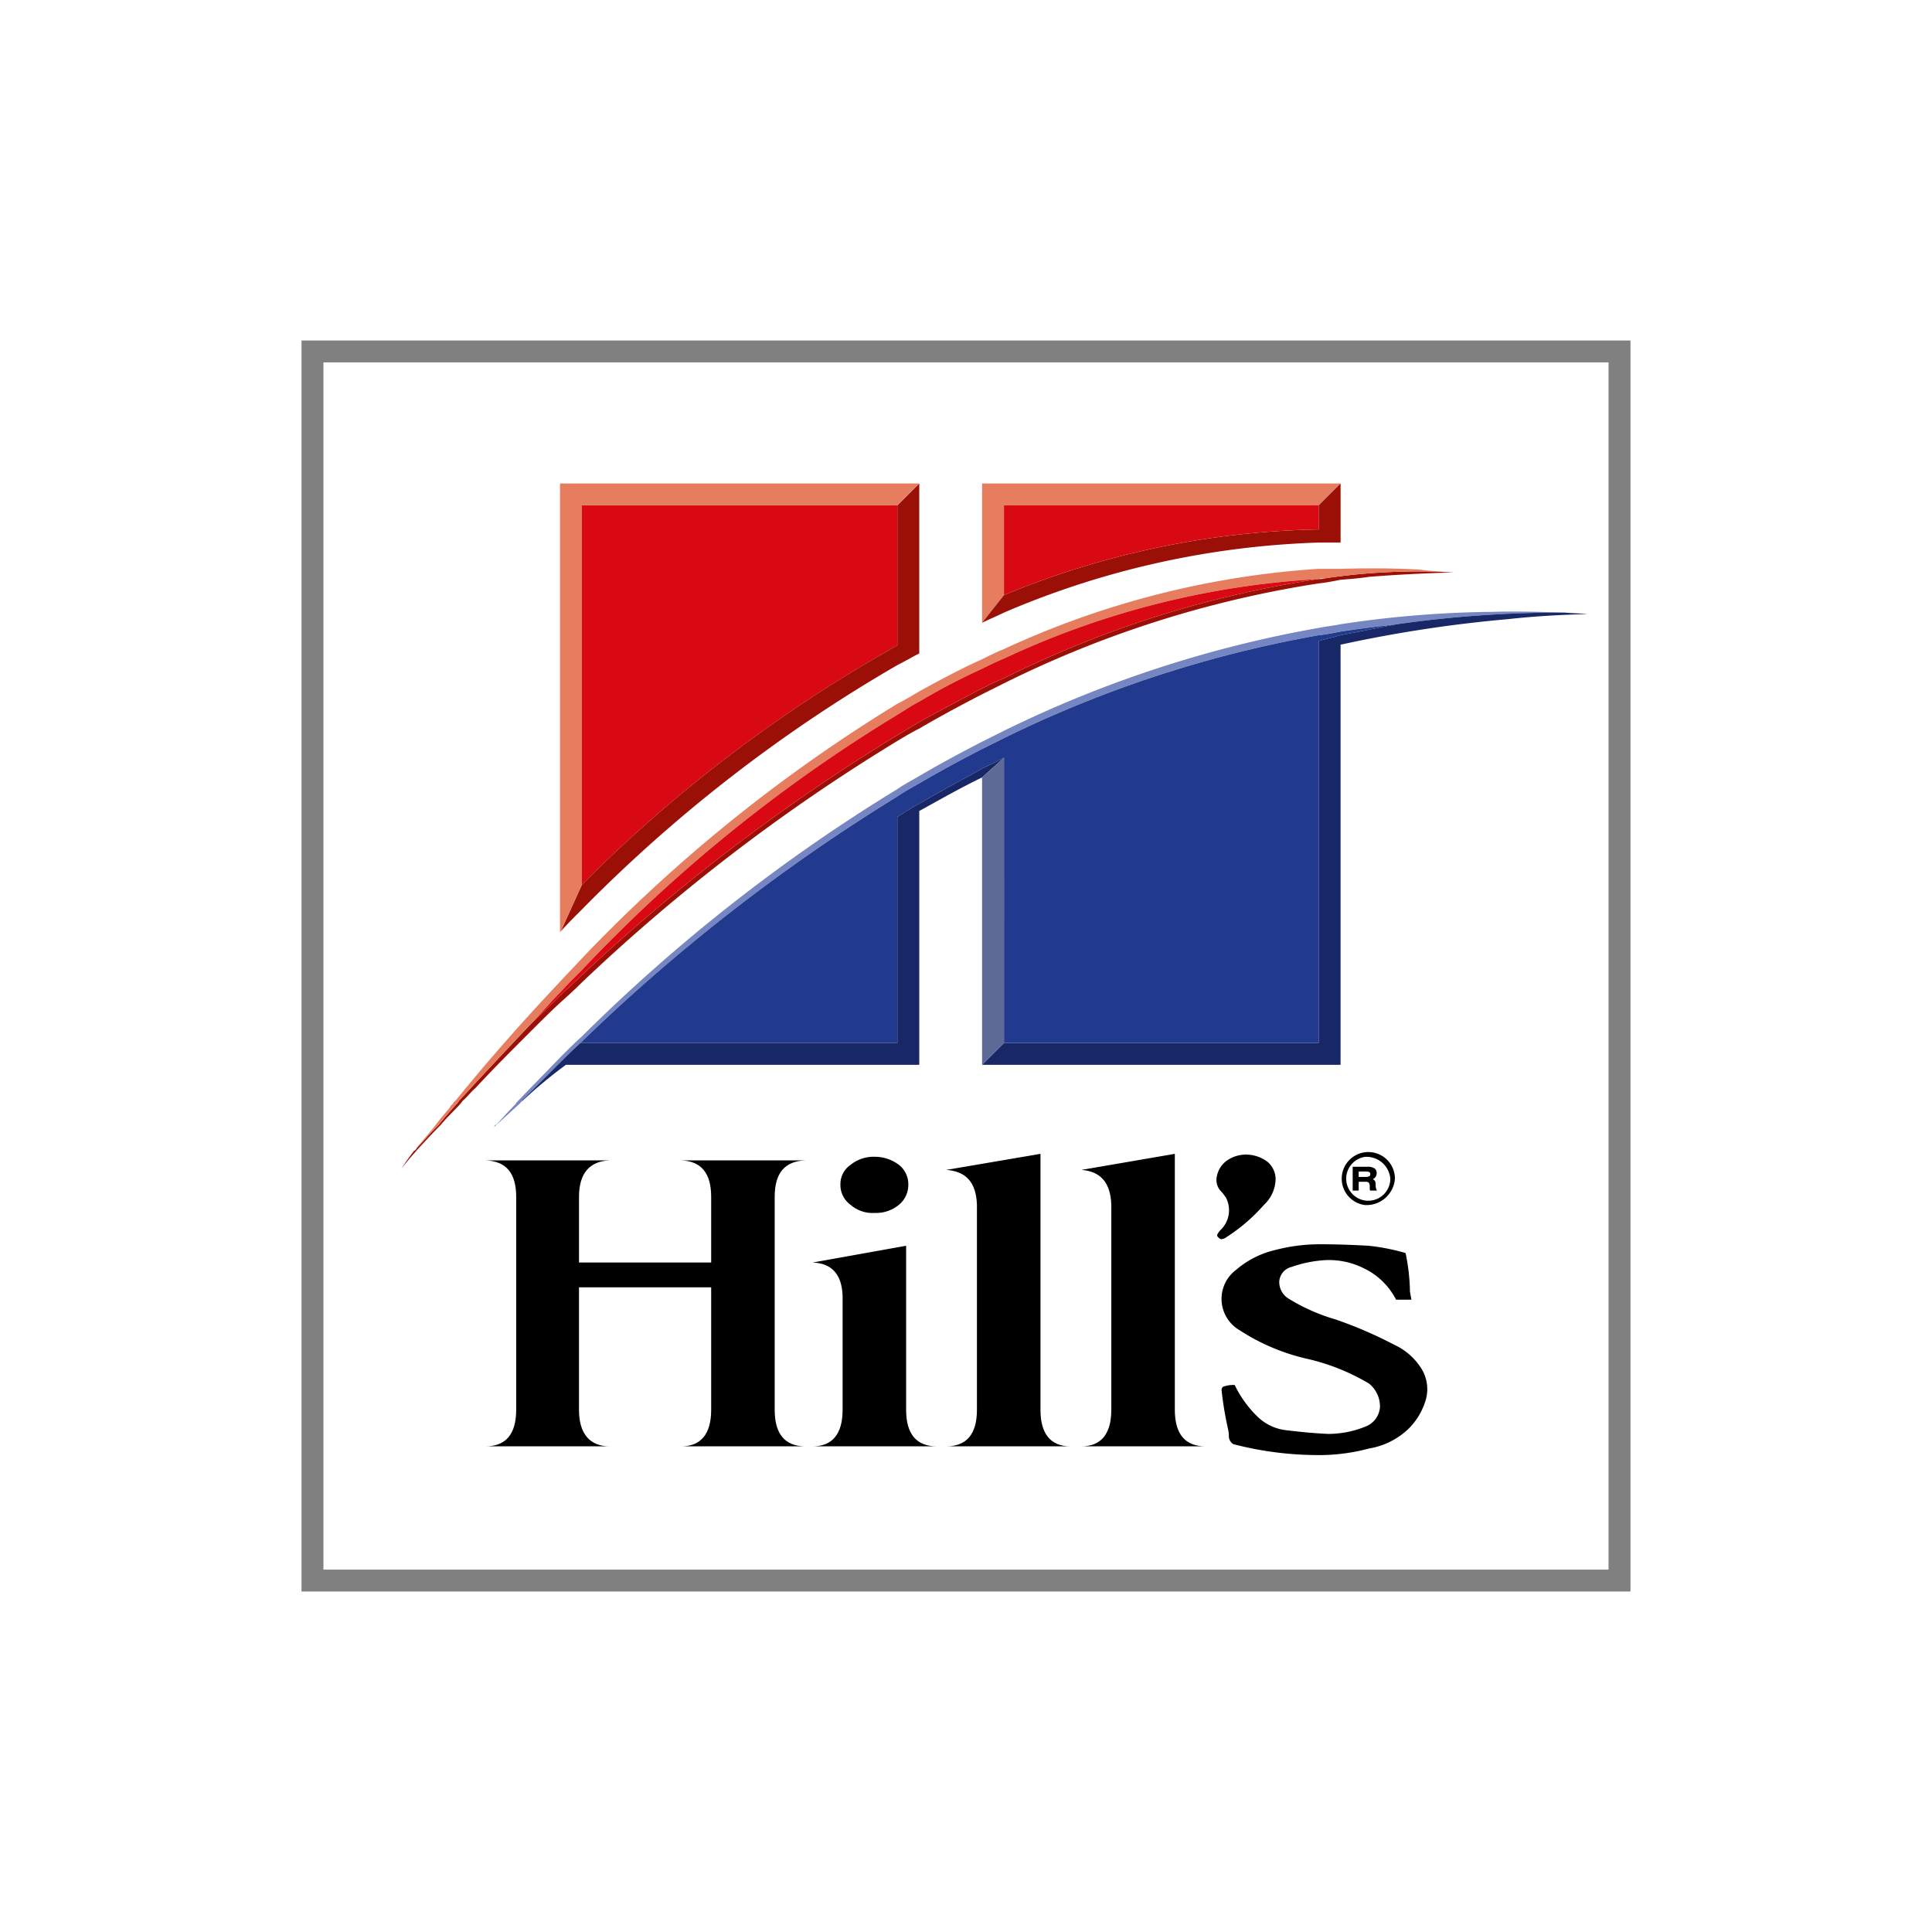 <svg xmlns="http://www.w3.org/2000/svg" id="b983db33-5300-437c-a875-dc72f87ef294" data-name="katman 1" viewBox="0 0 100 100"><g><path d="M84.393,82.376V17.624H15.607V82.376ZM83.259,18.757V81.243H16.741V18.757Z" fill="gray"></path><path d="M80.991,31.707c-1.247-.038-2.495-.075-3.742-.038a55.155,55.155,0,0,0-7.861.642c-.378.076-.756.113-1.134.189a60.961,60.961,0,0,0-16.289,5.324q-.567.283-1.134.566c-1.096.566-2.154,1.133-3.25,1.775-.378.226-.756.415-1.134.679A88.808,88.808,0,0,0,30.12,53.643c-.378.34-.756.717-1.134,1.095-.718.755-1.436,1.473-2.154,2.228a.818.818,0,0,0-.151.189c-.34.34-.642.679-.983,1.057a.121.121,0,0,0-.113.113L26.908,57.117c.038-.038.076-.113.113-.151.945-.944,1.587-1.586,1.89-1.888.34-.34.718-.717,1.134-1.095A94.264,94.264,0,0,1,46.447,41.222c.378-.264.756-.453,1.134-.68,1.096-.642,2.154-1.208,3.25-1.775q.567-.283,1.134-.566a60.962,60.962,0,0,1,16.289-5.324c.378-.038.756-.113,1.134-.189.983-.151,1.928-.264,2.91-.378A60.029,60.029,0,0,1,80.991,31.707Z" fill="#7686c2"></path><path d="M80.991,31.707a60.029,60.029,0,0,0-8.693.604c-.983.189-1.928.378-2.91.566-.378.113-.756.189-1.134.302V53.983H51.965l-1.134,1.133H69.388V33.369a68.48,68.48,0,0,1,8.655-1.321c1.36-.151,2.721-.227,4.119-.264C81.785,31.745,81.407,31.745,80.991,31.707Z" fill="#182765"></path><path d="M68.255,33.18c.378-.113.756-.189,1.134-.302.983-.189,1.928-.378,2.91-.566-.983.113-1.928.227-2.91.378-.378.076-.756.151-1.134.189a60.962,60.962,0,0,0-16.289,5.324q-.567.283-1.134.566c-1.096.566-2.154,1.133-3.25,1.775-.378.226-.756.415-1.134.68A94.264,94.264,0,0,0,30.044,53.983H46.447V42.279c.378-.226.756-.491,1.134-.68,1.096-.642,2.154-1.208,3.25-1.812q.567-.283,1.134-.566V53.983H68.255Z" fill="#213a8e"></path><path d="M50.832,40.24l1.134-1.019q-.567.283-1.134.566c-1.096.604-2.154,1.17-3.25,1.812-.378.189-.756.453-1.134.68V53.983H30.044c-.416.378-.794.755-1.134,1.095-.302.302-.945.944-1.89,1.888-.038.038-.076.113-.113.151.038-.038.076-.113.151-.151a24.843,24.843,0,0,1,2.23-1.85H47.581V41.977C48.677,41.373,49.735,40.769,50.832,40.24Z" fill="#182765"></path><path d="M51.965,39.221,50.832,40.24V55.116l1.134-1.133Z" fill="#5d6a96"></path><path d="M70.862,29.857c1.436-.113,2.91-.189,4.384-.227a32.496,32.496,0,0,0-6.652.302H68.557a.832.832,0,0,1-.302.038,54.311,54.311,0,0,0-16.289,5.135c-.378.151-.756.34-1.134.529-1.096.566-2.154,1.133-3.25,1.737q-.567.34-1.134.68A99.459,99.459,0,0,0,30.12,50.472c-.378.378-.756.717-1.134,1.057-.491.491-.983.982-1.512,1.473-1.209,1.284-2.457,2.605-3.704,3.964-.038.038-.076.113-.151.189-.302.34-.605.679-.907,1.057-.378.377-.756.793-1.134,1.208a.296.296,0,0,1-.151.151c-.227.302-.454.604-.642.906.265-.34.529-.642.794-.944.416-.453.832-.906,1.247-1.321.302-.378.68-.717.983-1.057.076-.076.113-.151.151-.189.227-.189.416-.453.643-.642.945-1.02,1.89-1.963,2.872-2.945.491-.491.983-.982,1.512-1.473.378-.34.756-.679,1.134-1.057A96.041,96.041,0,0,1,46.447,38.352c.378-.227.756-.453,1.134-.642,1.096-.642,2.154-1.208,3.25-1.775q.567-.283,1.134-.566A55.519,55.519,0,0,1,68.255,30.197c.378-.038.756-.113,1.134-.189C69.88,29.971,70.371,29.933,70.862,29.857Z" fill="#9b1006"></path><path d="M75.247,29.631c-.605-.038-1.209-.075-1.776-.151-1.398-.075-2.721-.075-4.082-.038h-1.134a45.734,45.734,0,0,0-16.289,4.153c-.378.151-.756.34-1.134.529-1.096.491-2.154,1.057-3.25,1.661-.378.227-.756.453-1.134.642a80.429,80.429,0,0,0-16.327,13.177c-.378.415-.756.793-1.134,1.208C27.172,52.737,25.358,54.776,23.582,56.966a.376.376,0,0,0-.151.189c-.076.038-.113.113-.189.226-.227.264-.454.529-.68.831-.302.377-.642.793-.983,1.17a.377.377,0,0,1-.151.189.296.296,0,0,0,.151-.151c.378-.415.756-.831,1.134-1.208.302-.378.605-.717.907-1.057.076-.076.113-.151.151-.189,1.247-1.359,2.494-2.681,3.704-3.964.529-.529.983-1.095,1.512-1.624.378-.415.756-.793,1.134-1.17A78.193,78.193,0,0,1,46.447,36.993c.378-.226.756-.491,1.134-.68a33.466,33.466,0,0,1,3.25-1.699c.378-.189.756-.378,1.134-.529a44.129,44.129,0,0,1,16.289-4.115.831.831,0,0,1,.302-.038H68.595A32.496,32.496,0,0,1,75.247,29.631Z" fill="#e57d5e"></path><path d="M68.255,29.971h0a44.129,44.129,0,0,0-16.289,4.115c-.378.151-.756.34-1.134.529a33.466,33.466,0,0,0-3.25,1.699c-.378.189-.756.453-1.134.68A78.193,78.193,0,0,0,30.12,50.208c-.378.378-.756.755-1.134,1.17-.529.529-.983,1.095-1.512,1.624.529-.491,1.021-.982,1.512-1.473.378-.34.756-.68,1.134-1.057A99.459,99.459,0,0,1,46.447,38.05q.567-.34,1.134-.68c1.096-.604,2.154-1.17,3.25-1.737.378-.189.756-.378,1.134-.529A54.311,54.311,0,0,1,68.255,29.971Z" fill="#d80912"></path><path d="M68.255,26.157l1.134-1.133H50.832V32.236l1.134-1.435V26.157Z" fill="#e57d5e"></path><path d="M69.388,25.025l-1.134,1.133v1.246a44.485,44.485,0,0,0-16.289,3.398L50.832,32.236c.378-.189.756-.34,1.134-.529a44.828,44.828,0,0,1,16.289-3.624h1.134Z" fill="#9b1006"></path><path d="M68.255,27.403V26.157H51.965v4.644A44.485,44.485,0,0,1,68.255,27.403Z" fill="#d80912"></path><path d="M46.447,33.406V26.157H30.12V45.79A74.027,74.027,0,0,1,46.447,33.406Z" fill="#d80912"></path><path d="M46.447,26.157v7.249A74.027,74.027,0,0,0,30.12,45.79l-1.096,2.416c.34-.378.718-.755,1.096-1.133A76.906,76.906,0,0,1,46.447,34.426c.378-.189.756-.415,1.134-.604v-8.797Z" fill="#9b1006"></path><path d="M46.447,26.157l1.134-1.133H28.986V48.244l.038-.038,1.096-2.416V26.157Z" fill="#e57d5e"></path><path d="M60.809,59.722l-4.838.831c.983.075,1.512.642,1.55,1.812V72.974c0,1.246-.529,1.888-1.55,1.888h6.425c-1.058,0-1.587-.642-1.587-1.888Z"></path><path d="M48.979,60.553c1.021.075,1.55.642,1.587,1.812V72.974c0,1.246-.529,1.888-1.587,1.888h6.425c-1.02,0-1.549-.642-1.549-1.888V59.722Z"></path><path d="M45.276,62.78a1.847,1.847,0,0,0,1.247-.415,1.337,1.337,0,0,0,.491-1.057,1.266,1.266,0,0,0-.491-1.019,2.064,2.064,0,0,0-1.247-.415,1.908,1.908,0,0,0-1.247.415,1.205,1.205,0,0,0-.529,1.019,1.269,1.269,0,0,0,.529,1.057A1.725,1.725,0,0,0,45.276,62.78Z"></path><path d="M40.098,61.95c0-1.246.529-1.85,1.587-1.888H35.26c1.02.038,1.55.642,1.55,1.888v3.398H29.969v-3.398c0-1.246.567-1.85,1.587-1.888h-6.425c1.058.038,1.587.642,1.587,1.888V72.974c0,1.246-.529,1.888-1.587,1.888h6.425c-1.02,0-1.587-.642-1.587-1.888V66.631h6.841v6.343c0,1.246-.529,1.888-1.55,1.888H41.685c-1.058,0-1.587-.642-1.587-1.888Z"></path><path d="M46.901,72.974V64.479l-4.838.868c.983.038,1.512.604,1.55,1.737v5.89c0,1.246-.529,1.888-1.55,1.888h6.425C47.43,74.862,46.901,74.22,46.901,72.974Z"></path><path d="M63.417,60.137a1.315,1.315,0,0,0-.454.906.853.853,0,0,0,.189.566,2.932,2.932,0,0,1,.302.378,1.413,1.413,0,0,1-.302,1.699c-.151.189-.189.264-.113.34.076.076.113.113.189.113a.504.504,0,0,0,.265-.113A9.072,9.072,0,0,0,65.42,62.365a1.867,1.867,0,0,0,.605-1.359,1.188,1.188,0,0,0-.416-.868,1.857,1.857,0,0,0-1.134-.377A1.719,1.719,0,0,0,63.417,60.137Z"></path><path d="M72.752,64.857a10.87,10.87,0,0,0-1.928-.378c-.718-.038-1.55-.076-2.457-.076a9.141,9.141,0,0,0-2.381.302,4.774,4.774,0,0,0-2.003,1.019,1.876,1.876,0,0,0,.189,3.134,10.763,10.763,0,0,0,3.477,1.472,11.059,11.059,0,0,1,3.212,1.284,1.526,1.526,0,0,1,.567,1.208,1.167,1.167,0,0,1-.756,1.019,5.113,5.113,0,0,1-1.927.378c-.832-.038-1.512-.113-2.154-.189a2.542,2.542,0,0,1-1.436-.642,5.763,5.763,0,0,1-1.247-1.699,1.496,1.496,0,0,0-.567.076c-.038,0-.113.076-.113.189a18.273,18.273,0,0,0,.34,2.039,1.56,1.56,0,0,1,.038.378.5.5,0,0,0,.227.377,17.523,17.523,0,0,0,4.611.566,10.027,10.027,0,0,0,2.419-.34,3.868,3.868,0,0,0,2.041-1.019,3.479,3.479,0,0,0,.907-1.548A2.01,2.01,0,0,0,73.584,70.86a3.263,3.263,0,0,0-1.398-1.246A21.914,21.914,0,0,0,69.124,68.293a9.881,9.881,0,0,1-2.457-1.095,1.01,1.01,0,0,1-.453-.868.833.833,0,0,1,.643-.755,6.323,6.323,0,0,1,1.587-.34,4.007,4.007,0,0,1,2.154.415,3.635,3.635,0,0,1,1.663,1.623h.794L72.979,66.858A10.434,10.434,0,0,0,72.752,64.857Z"></path><path d="M70.015,61.624V60.391h.759a.648.648,0,0,1,.364.081.284.284,0,0,1,.117.251.341.341,0,0,1-.055.192.305.305,0,0,1-.151.12.244.244,0,0,1,.115.085.379.379,0,0,1,.039.178l.002.034a.537.537,0,0,0,.065.293h-.347a.152.152,0,0,1-.019-.044.202.202,0,0,1-.006-.052V61.445a.379.379,0,0,0-.044-.223.218.218,0,0,0-.171-.053h-.357v.454Zm.31-.707h.35a.403.403,0,0,0,.195-.034.119.119,0,0,0,.056-.111.111.111,0,0,0-.053-.105.49.49,0,0,0-.212-.03h-.336Z"></path><path d="M70.642,62.372a1.377,1.377,0,1,1,1.559-1.365,1.473,1.473,0,0,1-1.559,1.365Zm0-2.492a1.142,1.142,0,1,0,1.321,1.127,1.237,1.237,0,0,0-1.321-1.127Z"></path></g></svg>